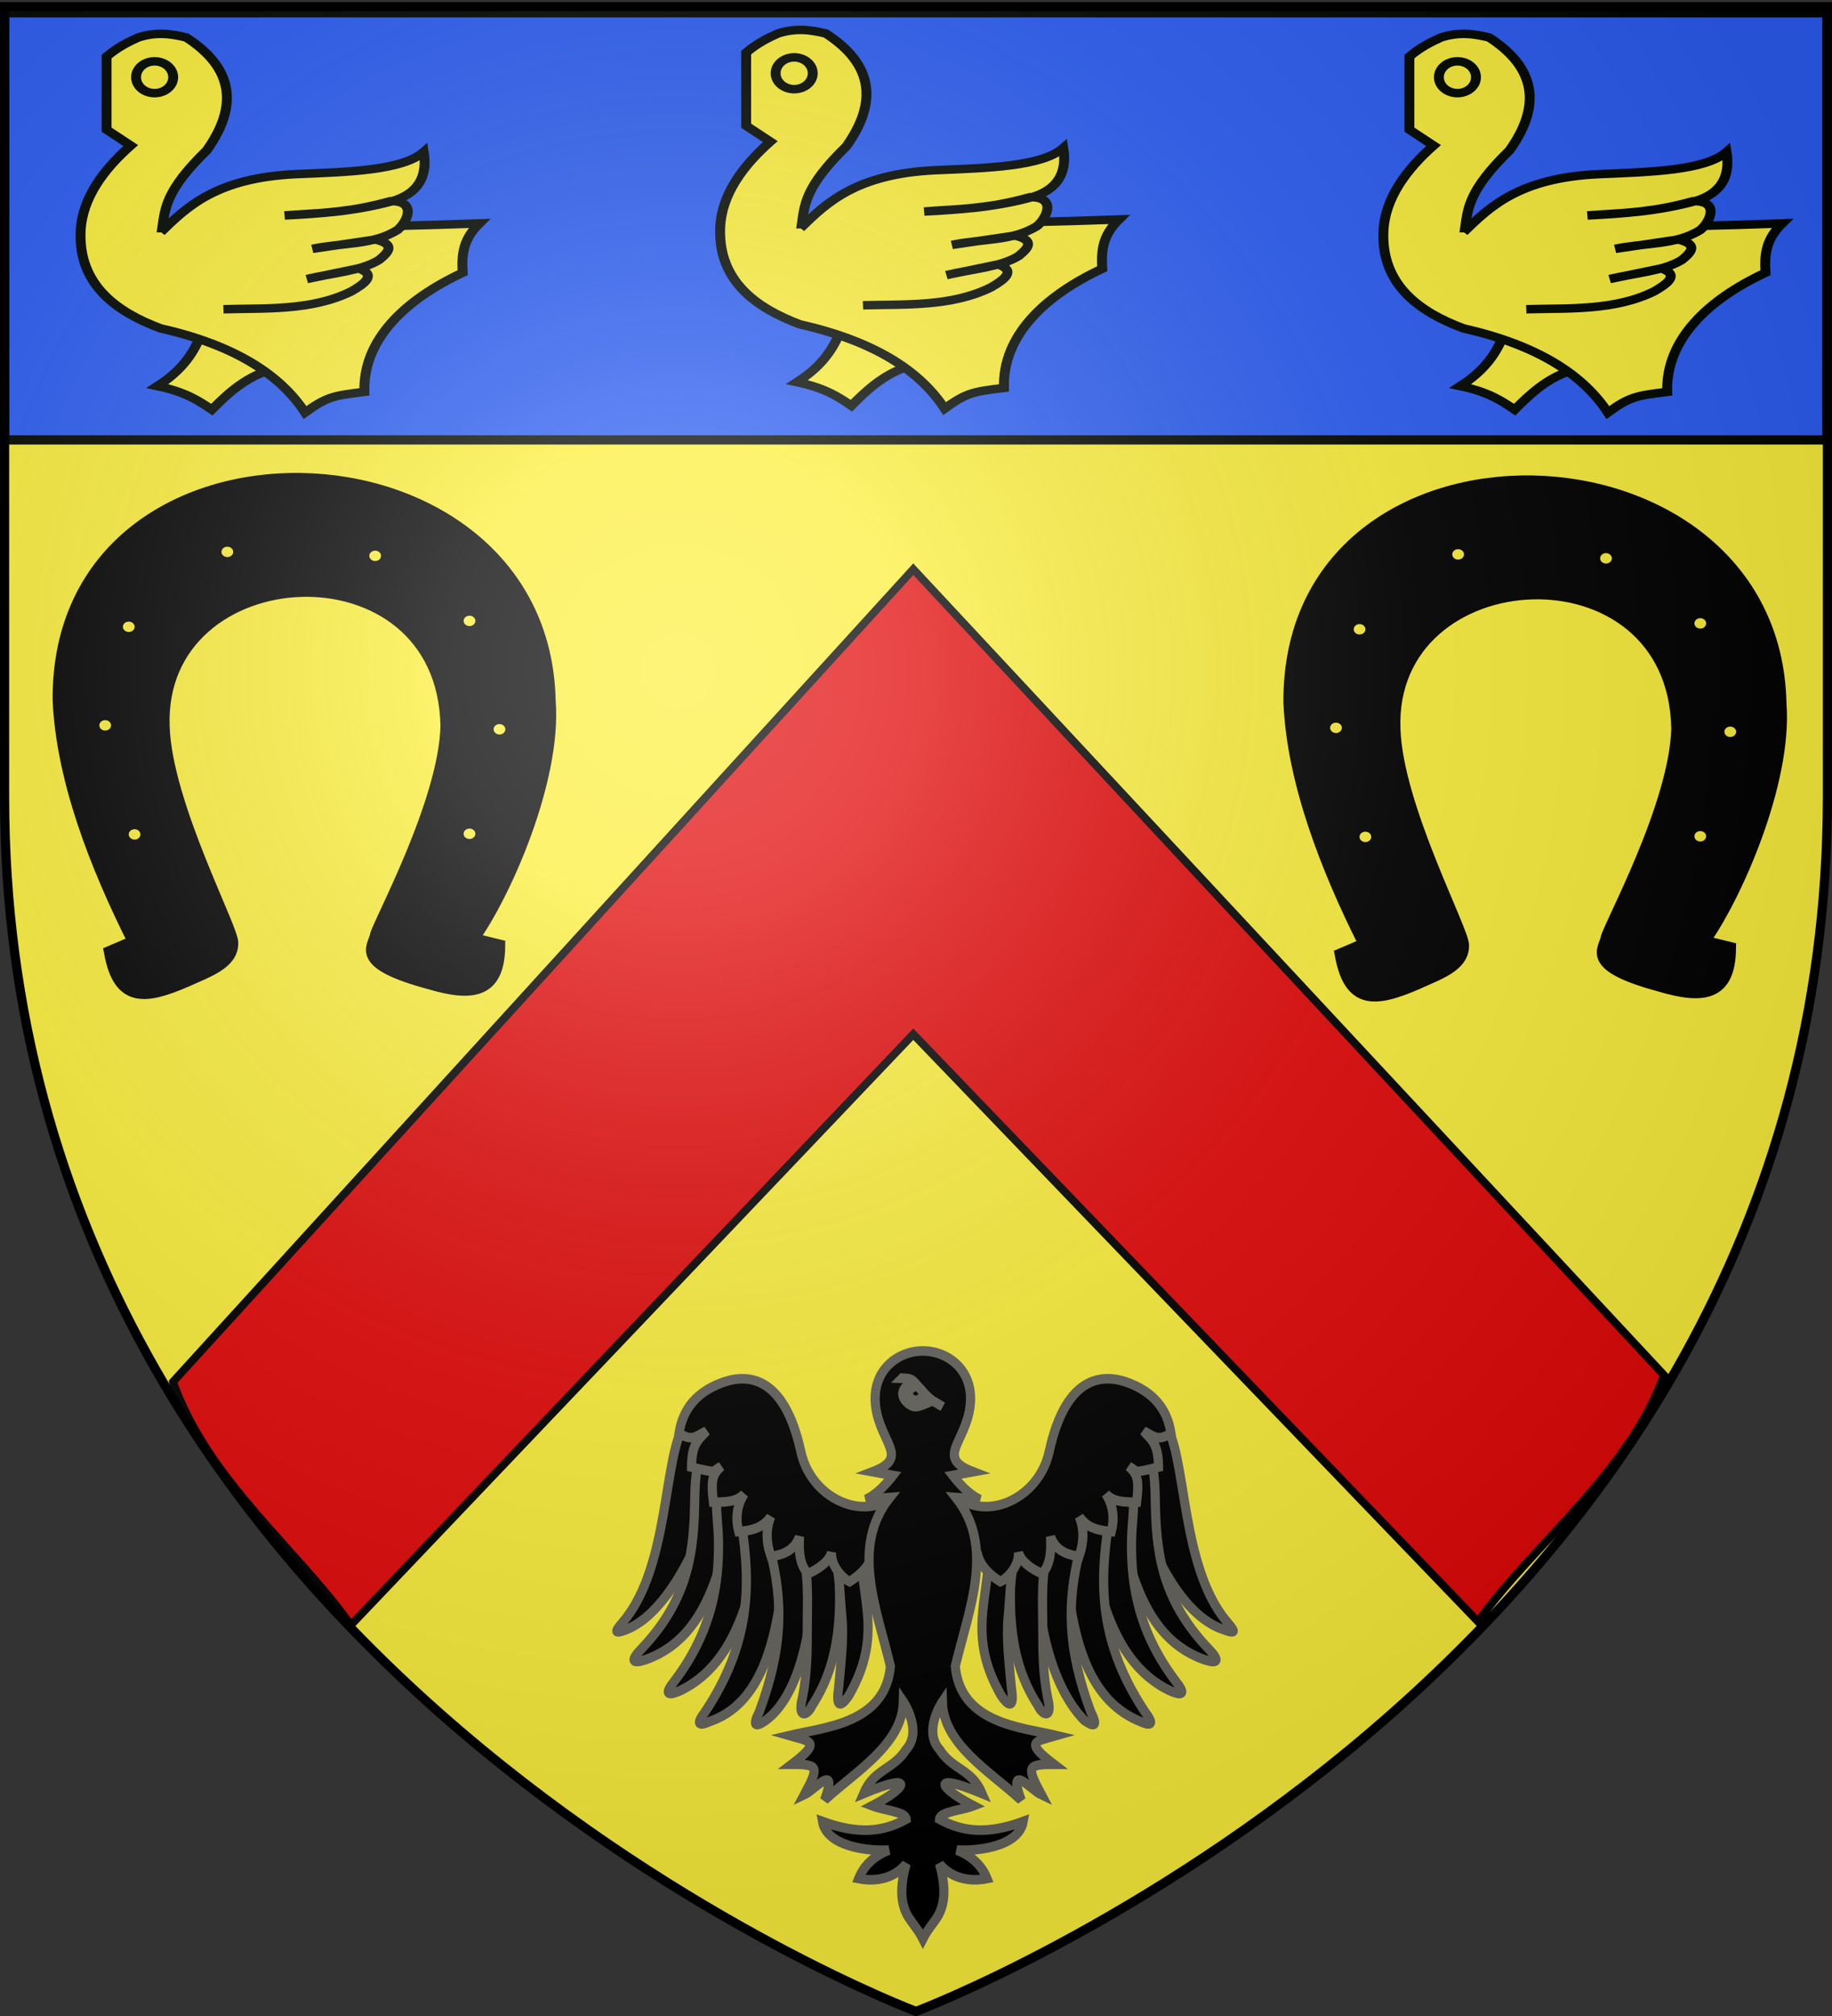 <svg xmlns="http://www.w3.org/2000/svg" xmlns:xlink="http://www.w3.org/1999/xlink" height="660" width="600" version="1.0"><rect width="100%" height="100%" fill="#333333" stroke="none"/><defs><linearGradient id="b"><stop style="stop-color:white;stop-opacity:.314" offset="0"/><stop offset=".19" style="stop-color:white;stop-opacity:.251"/><stop style="stop-color:#6b6b6b;stop-opacity:.125" offset=".6"/><stop style="stop-color:black;stop-opacity:.125" offset="1"/></linearGradient><linearGradient id="a"><stop offset="0" style="stop-color:#fd0000;stop-opacity:1"/><stop style="stop-color:#e77275;stop-opacity:.659" offset=".5"/><stop style="stop-color:black;stop-opacity:.323" offset="1"/></linearGradient><radialGradient xlink:href="#b" id="e" gradientUnits="userSpaceOnUse" gradientTransform="matrix(1.353 0 0 1.349 -77.63 -85.747)" cx="221.445" cy="226.331" fx="221.445" fy="226.331" r="300"/></defs><g style="display:inline"><path style="fill:#fcef3c;fill-opacity:1;fill-rule:evenodd;stroke:none;stroke-width:1px;stroke-linecap:butt;stroke-linejoin:miter;stroke-opacity:1" d="M300 658.5s298.5-112.32 298.5-397.772V2.176H1.5v258.552C1.5 546.18 300 658.5 300 658.5Z"/></g><path d="M56.642 452.4c11.508 32.281 40.445 54.505 58.283 79.607l184.184-193.423 184.97 192.314c17.63-24.999 49.521-48.656 60.881-80.724L299.11 186.353 56.642 452.399Z" style="display:inline;fill:#e20909;fill-opacity:1;fill-rule:evenodd;stroke:#000;stroke-width:2.587;stroke-linecap:butt;stroke-linejoin:miter;stroke-miterlimit:4;stroke-dasharray:none;stroke-opacity:1"/><path style="opacity:1;fill:#2b5df2;fill-opacity:1;fill-rule:nonzero;stroke:#000600;stroke-width:3.019;stroke-linecap:round;stroke-miterlimit:4;stroke-dasharray:none;stroke-dashoffset:0;stroke-opacity:1" d="M1.509 4.189h596.8v139.836H1.509z"/><g transform="matrix(3.229 0 0 3.229 -424.243 -496.498)" style="opacity:1;display:inline"><path style="fill:#000;fill-opacity:1;stroke:#000;stroke-width:1.471;stroke-miterlimit:4;stroke-opacity:1" d="M170.424 246.895c.263 3.28 3.51 4.644 4.42 1.084l4.344 1c3.349-4.64 8.43-16.212 7.824-24.093-.528-29.107-49.728-30.662-49.554-.173.338 8.044 3.77 16.826 7.608 24.469l4.562-1.802c1.284 4.374 3.637 2.075 4.198-.305.053.325.125.426.008.107-.672 2.453-2.975 4.567-4.207.198l-6.953 2.97c.89 4.772 3.254 4.63 7.607 2.742 2.057-.95 4.513-1.728 4.534-3.656.218-1.216-6.699-14.022-6.955-21.984-.703-17.696 28.617-19.368 28.937-.058-.206 7.842-6.975 20.155-7.173 21.273-.23 1.175-2.136 2.653 5.383 4.677 4.355 1.29 6.823.89 6.885-3.624l-7.11-1.74c-.973 3.589-4 2.147-4.276-.946l-.082-.139z"/><path style="fill:#000;fill-opacity:1;stroke:#000;stroke-width:.409;stroke-miterlimit:4;stroke-dasharray:none;stroke-opacity:1" transform="matrix(1.252 0 0 1.151 115.955 99.983)" d="m23.777 95.771 2.258-1.39 2.257-1.389 2.431-.173 1.91.695 2.083.52 2.258.174 2.258-.347 2.431-.521 1.563-.521 2.084.521 1.563.694 1.562 1.389"/><ellipse style="fill:#fcef3c;stroke:#000;stroke-width:.49;stroke-miterlimit:4;stroke-dasharray:none;stroke-opacity:1" cy="238.36" cx="145.035" rx=".84" ry=".772"/><ellipse style="fill:#fcef3c;stroke:#000;stroke-width:.49;stroke-miterlimit:4;stroke-dasharray:none;stroke-opacity:1" cy="227.304" cx="142.055" rx=".84" ry=".772"/><ellipse style="fill:#fcef3c;stroke:#000;stroke-width:.49;stroke-miterlimit:4;stroke-dasharray:none;stroke-opacity:1" cy="217.312" cx="144.446" rx=".84" ry=".772"/><ellipse style="fill:#fcef3c;stroke:#000;stroke-width:.49;stroke-miterlimit:4;stroke-dasharray:none;stroke-opacity:1" cy="209.717" cx="154.444" rx=".84" ry=".772"/><ellipse style="fill:#fcef3c;stroke:#000;stroke-width:.49;stroke-miterlimit:4;stroke-dasharray:none;stroke-opacity:1" cy="210.118" cx="169.44" rx=".84" ry=".772"/><ellipse style="fill:#fcef3c;stroke:#000;stroke-width:.49;stroke-miterlimit:4;stroke-dasharray:none;stroke-opacity:1" cy="216.712" cx="179.006" rx=".84" ry=".772"/><ellipse style="fill:#fcef3c;stroke:#000;stroke-width:.49;stroke-miterlimit:4;stroke-dasharray:none;stroke-opacity:1" cy="227.704" cx="182.047" rx=".84" ry=".772"/><ellipse style="fill:#fcef3c;stroke:#000;stroke-width:.49;stroke-miterlimit:4;stroke-dasharray:none;stroke-opacity:1" cy="238.297" cx="179.004" rx=".84" ry=".772"/><path style="display:inline;opacity:1;fill:#000;fill-opacity:1;stroke:#000;stroke-width:1.471;stroke-miterlimit:4;stroke-opacity:1" d="M295.261 247.148c.263 3.28 3.51 4.644 4.421 1.084l4.344.999c3.348-4.639 8.43-16.212 7.824-24.092-.529-29.108-49.728-30.663-49.555-.174.339 8.044 3.77 16.827 7.609 24.47l4.56-1.803c1.285 4.375 3.638 2.075 4.199-.305.053.325.125.427.008.108-.671 2.452-2.975 4.567-4.206.197l-6.953 2.971c.89 4.772 3.253 4.63 7.606 2.741 2.057-.95 4.513-1.728 4.534-3.655.219-1.217-6.698-14.023-6.954-21.985-.704-17.695 28.616-19.368 28.937-.058-.207 7.842-6.975 20.155-7.174 21.273-.229 1.175-2.135 2.654 5.383 4.678 4.355 1.289 6.823.889 6.886-3.624l-7.111-1.741c-.972 3.59-4 2.148-4.276-.946l-.082-.138z"/><path style="display:inline;opacity:1;fill:#000;fill-opacity:1;stroke:#000;stroke-width:.409;stroke-miterlimit:4;stroke-dasharray:none;stroke-opacity:1" transform="matrix(1.252 0 0 1.151 240.792 100.235)" d="m23.777 95.771 2.258-1.39 2.257-1.389 2.431-.173 1.91.695 2.083.52 2.258.174 2.258-.347 2.431-.521 1.563-.521 2.084.521 1.563.694 1.562 1.389"/><ellipse style="display:inline;opacity:1;fill:#fcef3c;stroke:#000;stroke-width:.49;stroke-miterlimit:4;stroke-dasharray:none;stroke-opacity:1" cy="238.612" cx="269.872" rx=".84" ry=".772"/><ellipse style="display:inline;opacity:1;fill:#fcef3c;stroke:#000;stroke-width:.49;stroke-miterlimit:4;stroke-dasharray:none;stroke-opacity:1" cy="227.557" cx="266.892" rx=".84" ry=".772"/><ellipse style="display:inline;opacity:1;fill:#fcef3c;stroke:#000;stroke-width:.49;stroke-miterlimit:4;stroke-dasharray:none;stroke-opacity:1" cy="217.564" cx="269.283" rx=".84" ry=".772"/><ellipse style="display:inline;opacity:1;fill:#fcef3c;stroke:#000;stroke-width:.49;stroke-miterlimit:4;stroke-dasharray:none;stroke-opacity:1" cy="209.969" cx="279.281" rx=".84" ry=".772"/><ellipse style="display:inline;opacity:1;fill:#fcef3c;stroke:#000;stroke-width:.49;stroke-miterlimit:4;stroke-dasharray:none;stroke-opacity:1" cy="210.37" cx="294.278" rx=".84" ry=".772"/><ellipse style="display:inline;opacity:1;fill:#fcef3c;stroke:#000;stroke-width:.49;stroke-miterlimit:4;stroke-dasharray:none;stroke-opacity:1" cy="216.965" cx="303.843" rx=".84" ry=".772"/><ellipse style="display:inline;opacity:1;fill:#fcef3c;stroke:#000;stroke-width:.49;stroke-miterlimit:4;stroke-dasharray:none;stroke-opacity:1" cy="227.956" cx="306.884" rx=".84" ry=".772"/><ellipse style="display:inline;opacity:1;fill:#fcef3c;stroke:#000;stroke-width:.49;stroke-miterlimit:4;stroke-dasharray:none;stroke-opacity:1" cy="238.549" cx="303.842" rx=".84" ry=".772"/><g style="opacity:1;fill:#000;stroke:#65635e;stroke-width:9.499;stroke-miterlimit:4;stroke-dasharray:none;stroke-opacity:1"><g style="fill:#000;stroke:#65635e;stroke-width:9.499;stroke-miterlimit:4;stroke-dasharray:none;stroke-opacity:1"><g style="fill:#000;stroke:#65635e;stroke-width:9.499;stroke-miterlimit:4;stroke-dasharray:none;stroke-opacity:1"><path style="fill:#000;fill-opacity:1;fill-rule:evenodd;stroke:#65635e;stroke-width:9.499;stroke-linecap:butt;stroke-linejoin:miter;stroke-miterlimit:4;stroke-dasharray:none;stroke-opacity:1" d="M64.753 130.195c-30.57 18.186-18.842 136.546-66.38 198.156-6.59 8.94-20.31 20.336-1.886 13.52C57.22 319.605 106.65 185.46 99.882 119.85c-5.265.003-14.913-.358-20.226.009-8.797 3.446-6.105 6.891-14.903 10.337z" transform="matrix(.098 0 0 .102 195.193 284.133)"/><path style="fill:#000;fill-opacity:1;fill-rule:evenodd;stroke:#65635e;stroke-width:9.499;stroke-linecap:butt;stroke-linejoin:miter;stroke-miterlimit:4;stroke-dasharray:none;stroke-opacity:1" d="M76.119 164.731c-7.352 12.734-7.879 33.016-8.16 47.917-.903 48.047-4.61 97.353-55.148 148.135-11.749 11.889-9.785 15.11 3.797 10.938 81.06-27.275 79.942-129.285 105.83-186.346-1.95-12.183-.825-24.016-8.719-31.72-5.233.578-10.455.547-15.695 1.492-8.37 4.384-13.536 5.2-21.905 9.584z" transform="matrix(.098 0 0 .102 195.193 284.133)"/><path style="fill:#000;fill-opacity:1;fill-rule:evenodd;stroke:#65635e;stroke-width:9.499;stroke-linecap:butt;stroke-linejoin:miter;stroke-miterlimit:4;stroke-dasharray:none;stroke-opacity:1" d="M91.595 194.577c-3.159 22.158.525 39.568.894 57.793.944 46.488-7.925 92.412-45.346 140.23-10.372 12.47-8.206 15.42 4.579 10.259 73.843-32.845 81.052-136.337 90.795-193.627-2.896-11.618-8.027-22.702-16.299-29.494-5.012.992-10.062 1.396-15.05 2.744-7.728 4.934-11.845 7.16-19.573 12.095z" transform="matrix(.098 0 0 .102 195.193 284.133)"/><path style="fill:#000;fill-opacity:1;fill-rule:evenodd;stroke:#65635e;stroke-width:9.499;stroke-linecap:butt;stroke-linejoin:miter;stroke-miterlimit:4;stroke-dasharray:none;stroke-opacity:1" d="M115.9 234.22c10.976 65.466 8.65 122.453-36.955 188.818-9.779 12.397-7.597 15.214 4.715 9.868 72.87-23.87 73.06-132.436 81.096-188.436-3.111-11.232-3.871-21.89-12.092-28.29-4.852 1.091-9.757 1.612-14.578 3.05L115.9 234.22z" transform="matrix(.098 0 0 .102 195.193 284.133)"/><path style="fill:#000;fill-opacity:1;fill-rule:evenodd;stroke:#65635e;stroke-width:9.499;stroke-linecap:butt;stroke-linejoin:miter;stroke-miterlimit:4;stroke-dasharray:none;stroke-opacity:1" d="M145.385 260.455c15.012 55.57 13.138 101.07-10.532 162.66-7.305 13.998-4.638 16.36 6.467 8.821 41.415-28.883 53.113-118.47 47.607-172.4-3.97-15.127-9.324-17.62-23.427-23.653-4.565 1.974-9.288 3.397-13.757 5.705-5.492 7.963-8.916 6.526-6.358 18.867z" transform="matrix(.098 0 0 .102 195.193 284.133)"/><path style="fill:#000;fill-opacity:1;fill-rule:evenodd;stroke:#65635e;stroke-width:9.499;stroke-linecap:butt;stroke-linejoin:miter;stroke-miterlimit:4;stroke-dasharray:none;stroke-opacity:1" d="M177.878 259.733c8.602 25.74 6.6 52.31 6.524 81.046-.055 21.311.027 43.802-4.9 68.04-5.816 22.334 5.082 18.525 9.785 8.441 30.113-43.94 31.462-95.718 26.351-151-.329-7.855 4.722-17.086-18.13-31.568-17.735 4.665-24.927 9.1-19.63 25.041z" transform="matrix(.098 0 0 .102 195.193 284.133)"/><path d="M207.92 258.691c10.728 21.195 9.548 42.77 12.286 70.283 2.11 21.206-.937 46.28-3.376 70.893-3.516 22.81 4.206 16.516 10.592 7.404 39.845-66.349 6.106-104.47 14.663-158.702-4.382-9.942-7.91-23.271-29.16-7.13l-5.004 17.252z" style="fill:#000;fill-opacity:1;fill-rule:evenodd;stroke:#65635e;stroke-width:9.499;stroke-linecap:butt;stroke-linejoin:miter;stroke-miterlimit:4;stroke-dasharray:none;stroke-opacity:1" transform="matrix(.098 0 0 .102 195.193 284.133)"/><path style="fill:#000;fill-opacity:1;fill-rule:evenodd;stroke:#65635e;stroke-width:9.499;stroke-linecap:butt;stroke-linejoin:miter;stroke-miterlimit:4;stroke-dasharray:none;stroke-opacity:1" d="M289.72 190.31c-27.501 52.036-99.653 28.874-111.944-25.44-17.956-79.347-58.478-77.644-84.068-67.718-21.95 8.514-37.906 23.431-41.978 49.233 13.746 9.08 18.711 2.338 28.213-2.004-7.585 8.55-15.145 11.38-15.35 35.77 28.439 6.72 20.69 4.391 30.65-.634-8.172 7.533-11.045 11.614-7.985 35.522 21.116.374 27.312-3.604 31.928-8.231-8.225 11.838-8.984 25.516-5.752 37.466 16.706-1.374 25.44-4.8 33.175-14.758-4.877 11.515-5.19 24.305.254 39.495 13.844-1.978 24.484-6.584 29.48-19.737-.982 17.231.958 28.616 8.712 36.906 10.013-4.397 21.7-11.502 24.527-21.338-1.09 13.167 11.089 25.809 18.649 29.153 9.76-5.926 20.85-14.743 23.868-28.005 20.713-22.69 15.824-22.662 55.8-14.525-3.335-18.006-9.912-46.141-18.18-61.155z" transform="matrix(.098 0 0 .102 195.193 284.133)"/></g><g style="fill:#000;stroke:#65635e;stroke-width:9.499;stroke-miterlimit:4;stroke-dasharray:none;stroke-opacity:1"><path d="M64.753 130.195c-30.57 18.186-18.842 136.546-66.38 198.156-6.59 8.94-20.31 20.336-1.886 13.52C62.327 322.16 106.65 185.46 99.882 119.85c-5.265.003-14.913-.358-20.226.009-8.797 3.446-6.105 6.891-14.903 10.337z" style="fill:#000;fill-opacity:1;fill-rule:evenodd;stroke:#65635e;stroke-width:9.499;stroke-linecap:butt;stroke-linejoin:miter;stroke-miterlimit:4;stroke-dasharray:none;stroke-opacity:1" transform="matrix(-.098 0 0 .102 255.222 284.133)"/><path d="M76.119 164.731c-7.352 12.734-7.879 33.016-8.16 47.917-.903 48.047-4.61 97.353-55.148 148.135-11.749 11.889-9.785 15.11 3.797 10.938 81.06-27.275 79.942-129.285 105.83-186.346-1.95-12.183-.825-24.016-8.719-31.72-5.233.578-10.455.547-15.695 1.492-8.37 4.384-13.536 5.2-21.905 9.584z" style="fill:#000;fill-opacity:1;fill-rule:evenodd;stroke:#65635e;stroke-width:9.499;stroke-linecap:butt;stroke-linejoin:miter;stroke-miterlimit:4;stroke-dasharray:none;stroke-opacity:1" transform="matrix(-.098 0 0 .102 255.222 284.133)"/><path d="M91.595 194.577c-3.159 22.158.525 39.568.894 57.793.944 46.488-7.925 92.412-45.346 140.23-10.372 12.47-8.206 15.42 4.579 10.259 73.843-32.845 81.052-136.337 90.795-193.627-2.896-11.618-8.027-22.702-16.299-29.494-5.012.992-10.062 1.396-15.05 2.744-7.728 4.934-11.845 7.16-19.573 12.095z" style="fill:#000;fill-opacity:1;fill-rule:evenodd;stroke:#65635e;stroke-width:9.499;stroke-linecap:butt;stroke-linejoin:miter;stroke-miterlimit:4;stroke-dasharray:none;stroke-opacity:1" transform="matrix(-.098 0 0 .102 255.222 284.133)"/><path d="M115.9 234.22c10.976 65.466 8.65 122.453-36.955 188.818-9.779 12.397-7.597 15.214 4.715 9.868 74.147-28.977 73.06-132.436 81.096-188.436-3.111-11.232-3.871-21.89-12.092-28.29-4.852 1.091-9.757 1.612-14.578 3.05L115.9 234.22z" style="fill:#000;fill-opacity:1;fill-rule:evenodd;stroke:#65635e;stroke-width:9.499;stroke-linecap:butt;stroke-linejoin:miter;stroke-miterlimit:4;stroke-dasharray:none;stroke-opacity:1" transform="matrix(-.098 0 0 .102 255.222 284.133)"/><path d="M145.385 260.455c15.012 55.57 13.138 101.07-10.532 162.66-7.305 13.998-4.638 16.36 6.467 8.821 38.862-37.819 53.113-118.47 47.607-172.4-3.97-15.127-9.324-17.62-23.427-23.653-4.565 1.974-9.288 3.397-13.757 5.705-5.492 7.963-8.916 6.526-6.358 18.867z" style="fill:#000;fill-opacity:1;fill-rule:evenodd;stroke:#65635e;stroke-width:9.499;stroke-linecap:butt;stroke-linejoin:miter;stroke-miterlimit:4;stroke-dasharray:none;stroke-opacity:1" transform="matrix(-.098 0 0 .102 255.222 284.133)"/><path d="M177.878 259.733c8.602 25.74 6.6 52.31 6.524 81.046-.055 21.311.027 43.802-4.9 68.04-5.816 22.334 5.082 18.525 9.785 8.441 30.113-43.94 31.462-95.718 26.351-151-.329-7.855 4.722-17.086-18.13-31.568-17.735 4.665-24.927 9.1-19.63 25.041z" style="fill:#000;fill-opacity:1;fill-rule:evenodd;stroke:#65635e;stroke-width:9.499;stroke-linecap:butt;stroke-linejoin:miter;stroke-miterlimit:4;stroke-dasharray:none;stroke-opacity:1" transform="matrix(-.098 0 0 .102 255.222 284.133)"/><path style="fill:#000;fill-opacity:1;fill-rule:evenodd;stroke:#65635e;stroke-width:9.499;stroke-linecap:butt;stroke-linejoin:miter;stroke-miterlimit:4;stroke-dasharray:none;stroke-opacity:1" d="M207.92 258.691c10.728 21.195 9.548 42.77 12.286 70.283 2.11 21.206-.937 46.28-3.376 70.893-3.516 22.81 4.206 16.516 10.592 7.404 39.845-66.349 6.106-104.47 14.663-158.702-4.382-9.942-7.91-23.271-29.16-7.13l-5.004 17.252z" transform="matrix(-.098 0 0 .102 255.222 284.133)"/><path d="M289.72 190.31c-27.501 52.036-99.653 28.874-111.944-25.44-17.956-79.347-58.478-77.644-84.068-67.718-21.95 8.514-37.906 23.431-41.978 49.233 13.746 9.08 18.711 2.338 28.213-2.004-7.585 8.55-15.145 11.38-15.35 35.77 28.439 6.72 20.69 4.391 30.65-.634-8.172 7.533-11.045 11.614-7.985 35.522 21.116.374 27.312-3.604 31.928-8.231-8.225 11.838-8.984 25.516-5.752 37.466 16.706-1.374 25.44-4.8 33.175-14.758-4.877 11.515-5.19 24.305.254 39.495 13.844-1.978 24.484-6.584 29.48-19.737-.982 17.231.958 28.616 8.712 36.906 10.013-4.397 21.7-11.502 24.527-21.338-1.09 13.167 11.089 25.809 18.649 29.153 9.76-5.926 20.85-14.743 23.868-28.005 20.713-22.69 15.824-22.662 55.8-14.525-3.335-18.006-9.912-46.141-18.18-61.155z" style="fill:#000;fill-opacity:1;fill-rule:evenodd;stroke:#65635e;stroke-width:9.499;stroke-linecap:butt;stroke-linejoin:miter;stroke-miterlimit:4;stroke-dasharray:none;stroke-opacity:1" transform="matrix(-.098 0 0 .102 255.222 284.133)"/></g></g><g style="fill:#000;stroke:#65635e;stroke-width:9.499;stroke-miterlimit:4;stroke-dasharray:none;stroke-opacity:1"><path d="M304.03 64.69c26.104-.01 53.185 19.428 48.938 54.496-4.465 36.875-36.088 51.276 2.806 65.599l-20.72 3.626c5.56 6.945 16.07 18.823 27.865 23.844l-24.632-1.868c40.727 49.296 13.529 110.227-.688 167.786 5.372 57.132 68.87 60.602 104.453 68.795-20.937 5.81-33.977 5.619-2.47 28.577-28.068-.167-28.04 2.749-12.862 30.245-10.148-4.506-35.655-33.532-20.99 5.303-32.31-28.564-80.404-55.222-81.538-97.66 0 0-20.23 28.835-2.887 47.385 13.348 20.356 33.141 19.016 44.023 43.708-54.599-21.835-44.79-5.572-9.025 12.254-13.352 4.9-34.188 5.68-34.998 13.357 23.804 12.767 49.71 15.268 86.578 2.33-4.445 24.377-45.4 29.58-68.553 28.33 13.178 5.146 24.983 13.6 31.134 28.33-18.994 3.607-37.477-.777-49.159-14.594 6.281 21.836 5.85 36.87-.232 49.207-3.679 7.461-11.611 14.928-17.043 25.24-5.432-10.312-13.364-17.779-17.043-25.24-6.083-12.337-6.514-27.371-.233-49.207-11.68 13.817-30.164 18.2-49.158 14.594 6.15-14.73 17.956-23.184 31.133-28.33-23.153 1.25-64.107-3.953-68.553-28.33 36.87 12.938 62.775 10.437 86.578-2.33-.81-7.677-21.646-8.457-34.998-13.357 35.766-17.826 45.574-34.09-9.024-12.254 10.881-24.692 30.675-23.352 44.022-43.708 17.344-18.55-2.887-47.386-2.887-47.386-1.133 42.439-49.227 69.097-81.537 97.66 14.664-38.834-10.842-9.808-20.99-5.302 15.178-27.496 15.205-30.412-12.862-30.245 31.507-22.958 18.467-22.768-2.47-28.577 35.582-8.193 99.081-11.663 104.453-68.795-14.217-57.56-41.416-118.49-.688-167.786l-24.632 1.868c11.795-5.02 22.305-16.899 27.864-23.844l-20.72-3.626c38.894-14.323 7.272-28.724 2.807-65.599-4.247-35.068 22.834-54.505 48.938-54.495z" style="fill:#000;fill-opacity:1;fill-rule:evenodd;stroke:#65635e;stroke-width:9.499;stroke-linecap:butt;stroke-linejoin:miter;stroke-miterlimit:4;stroke-dasharray:none;stroke-opacity:1" transform="matrix(.098 0 0 .102 195.193 284.133)"/><g style="fill:#000;stroke:#65635e;stroke-width:9.499;stroke-miterlimit:4;stroke-dasharray:none;stroke-opacity:1"><path d="M282.637 91.79c5.483.586 7.78-.601 12.433 3.717 8.4 9.206 14.09 15.79 20.014 19.19 3.74 2.145 6.608 3.708 9.514 5.424-1.215-.66-6.901-4.09-9.643-5.37-4.764-.656-15.59 8.01-22.359 4.48-10.9-5.688-14.837-17.385 2.152-23.572-.197-1.455-5.154-3.743-12.111-3.869z" style="fill:#000;fill-opacity:1;fill-rule:evenodd;stroke:#65635e;stroke-width:9.499;stroke-linecap:butt;stroke-linejoin:miter;stroke-miterlimit:4;stroke-dasharray:none;stroke-opacity:1" transform="matrix(.098 0 0 .102 195.193 284.133)"/><path d="M293.657 113.087c-3.766-1.501-5.433-5.401-3.72-8.705 1.711-3.303 6.728-5.76 9.923-3.264 3.057 2.388 5.388 5.458 3.721 8.705-1.658 3.23-5.925 4.705-9.66 3.364" style="fill:#000;fill-opacity:1;fill-rule:evenodd;stroke:#65635e;stroke-width:9.499;stroke-linecap:round;stroke-linejoin:round;stroke-miterlimit:4;stroke-dasharray:none;stroke-dashoffset:0;stroke-opacity:1" transform="matrix(.098 0 0 .102 195.193 284.133)"/></g></g></g></g><g style="display:inline;opacity:1;fill:#fcef3c;fill-opacity:1;stroke:#000600;stroke-width:3.887;stroke-miterlimit:4;stroke-dasharray:none;stroke-opacity:1" id="c"><g style="display:inline;fill:#fcef3c;fill-opacity:1;stroke:#000600;stroke-width:3.691;stroke-miterlimit:4;stroke-dasharray:none;stroke-opacity:1"><path style="fill:#fcef3c;fill-opacity:1;fill-rule:evenodd;stroke:#000600;stroke-width:3.691;stroke-linecap:butt;stroke-linejoin:miter;stroke-miterlimit:4;stroke-dasharray:none;stroke-opacity:1" d="M-143.977 278.607c-3.567 9.659-9.168 15.76-15.529 20.53 10.376 2.517 15.384 6.376 20.267 10.266 5.834-6.878 11.933-13.423 20.53-16.846l.264-13.687-25.532-.263z" transform="matrix(.878 0 0 .752 191.62 -98.552)"/><path style="fill:#fcef3c;fill-opacity:1;fill-rule:evenodd;stroke:#000600;stroke-width:3.691;stroke-linecap:butt;stroke-linejoin:miter;stroke-miterlimit:4;stroke-dasharray:none;stroke-opacity:1" d="M-178.483 155.68c3.92-3.881 7.84-6.244 11.76-8.3 6.859-2.59 12.514-1.568 17.987 0 17.877 13.495 19.24 30.088 7.61 49.117-15.363 17.442-15.557 25.404-16.603 33.898 37.336.007 75.49-.26 118.297-2.076-5.844 6.649-6.691 13.027-6.227 21.446-21.499 11.734-37.238 29.115-36.665 51.885-11.647 1.67-13.968 2.124-22.137 8.993-9.307-16.562-26.219-29.32-53.96-36.665-16.147-7.057-30.589-18.776-29.747-42.2.514-14.312 8.492-26.884 18.678-37.357l-8.993-6.917V155.68z" transform="matrix(.878 0 0 .752 191.62 -98.552)"/><path style="color:#000;display:inline;overflow:visible;visibility:visible;fill:#fcef3c;fill-opacity:1;fill-rule:nonzero;stroke:#000600;stroke-width:3.691;stroke-linecap:butt;stroke-linejoin:miter;stroke-miterlimit:4;stroke-dasharray:none;stroke-dashoffset:0;stroke-opacity:1;marker:none;marker-start:none;marker-mid:none;marker-end:none" transform="matrix(.878 0 0 .752 193.377 -98.552)" d="M-155.654 164.674a6.918 6.918 0 1 1-13.836 0 6.918 6.918 0 1 1 13.836 0z"/><path style="fill:#fcef3c;fill-opacity:1;fill-rule:evenodd;stroke:#000600;stroke-width:3.691;stroke-linecap:butt;stroke-linejoin:miter;stroke-miterlimit:4;stroke-dasharray:none;stroke-opacity:1" d="M-158.235 232.123c9.673-10.944 20.64-23.617 50.315-25.25 19.6-.949 39.726-1.574 47.734-9.684 1.497 10.704-2.03 18.11-11.76 21.445-13.157 4.26-26.623 5.424-40.125 6.226 12.183-1.182 22.672-.792 39.432-6.226 9.749-.277 6.688 8.464 2.768 12.453-9.06 6.791-21.179 5.629-31.823 8.301l23.521-4.053c7.66 2.116 4.785 5.57 1.35 8.862-6.654 4.843-17.705 5.756-26.946 8.335l19.238-4.643c6.895 2.705 2.422 6.623-2.669 10.012-14.835 8.523-31.99 7.248-47.7 7.775" transform="matrix(.878 0 0 .752 191.62 -98.552)"/></g></g><use x="0" y="0" xlink:href="#c" id="d" transform="translate(209.465 -1.293)" width="100%" height="100%"/><use xlink:href="#d" transform="translate(217.223 1.293)" width="100%" height="100%"/><path d="M300 658.5s298.5-112.32 298.5-397.772V2.176H1.5v258.552C1.5 546.18 300 658.5 300 658.5z" style="opacity:1;fill:url(#e);fill-opacity:1;fill-rule:evenodd;stroke:none;stroke-width:1px;stroke-linecap:butt;stroke-linejoin:miter;stroke-opacity:1"/><path d="M300 658.5S1.5 546.18 1.5 260.728V2.176h597v258.552C598.5 546.18 300 658.5 300 658.5z" style="opacity:1;fill:none;fill-opacity:1;fill-rule:evenodd;stroke:#000;stroke-width:3;stroke-linecap:butt;stroke-linejoin:miter;stroke-miterlimit:4;stroke-dasharray:none;stroke-opacity:1"/></svg>